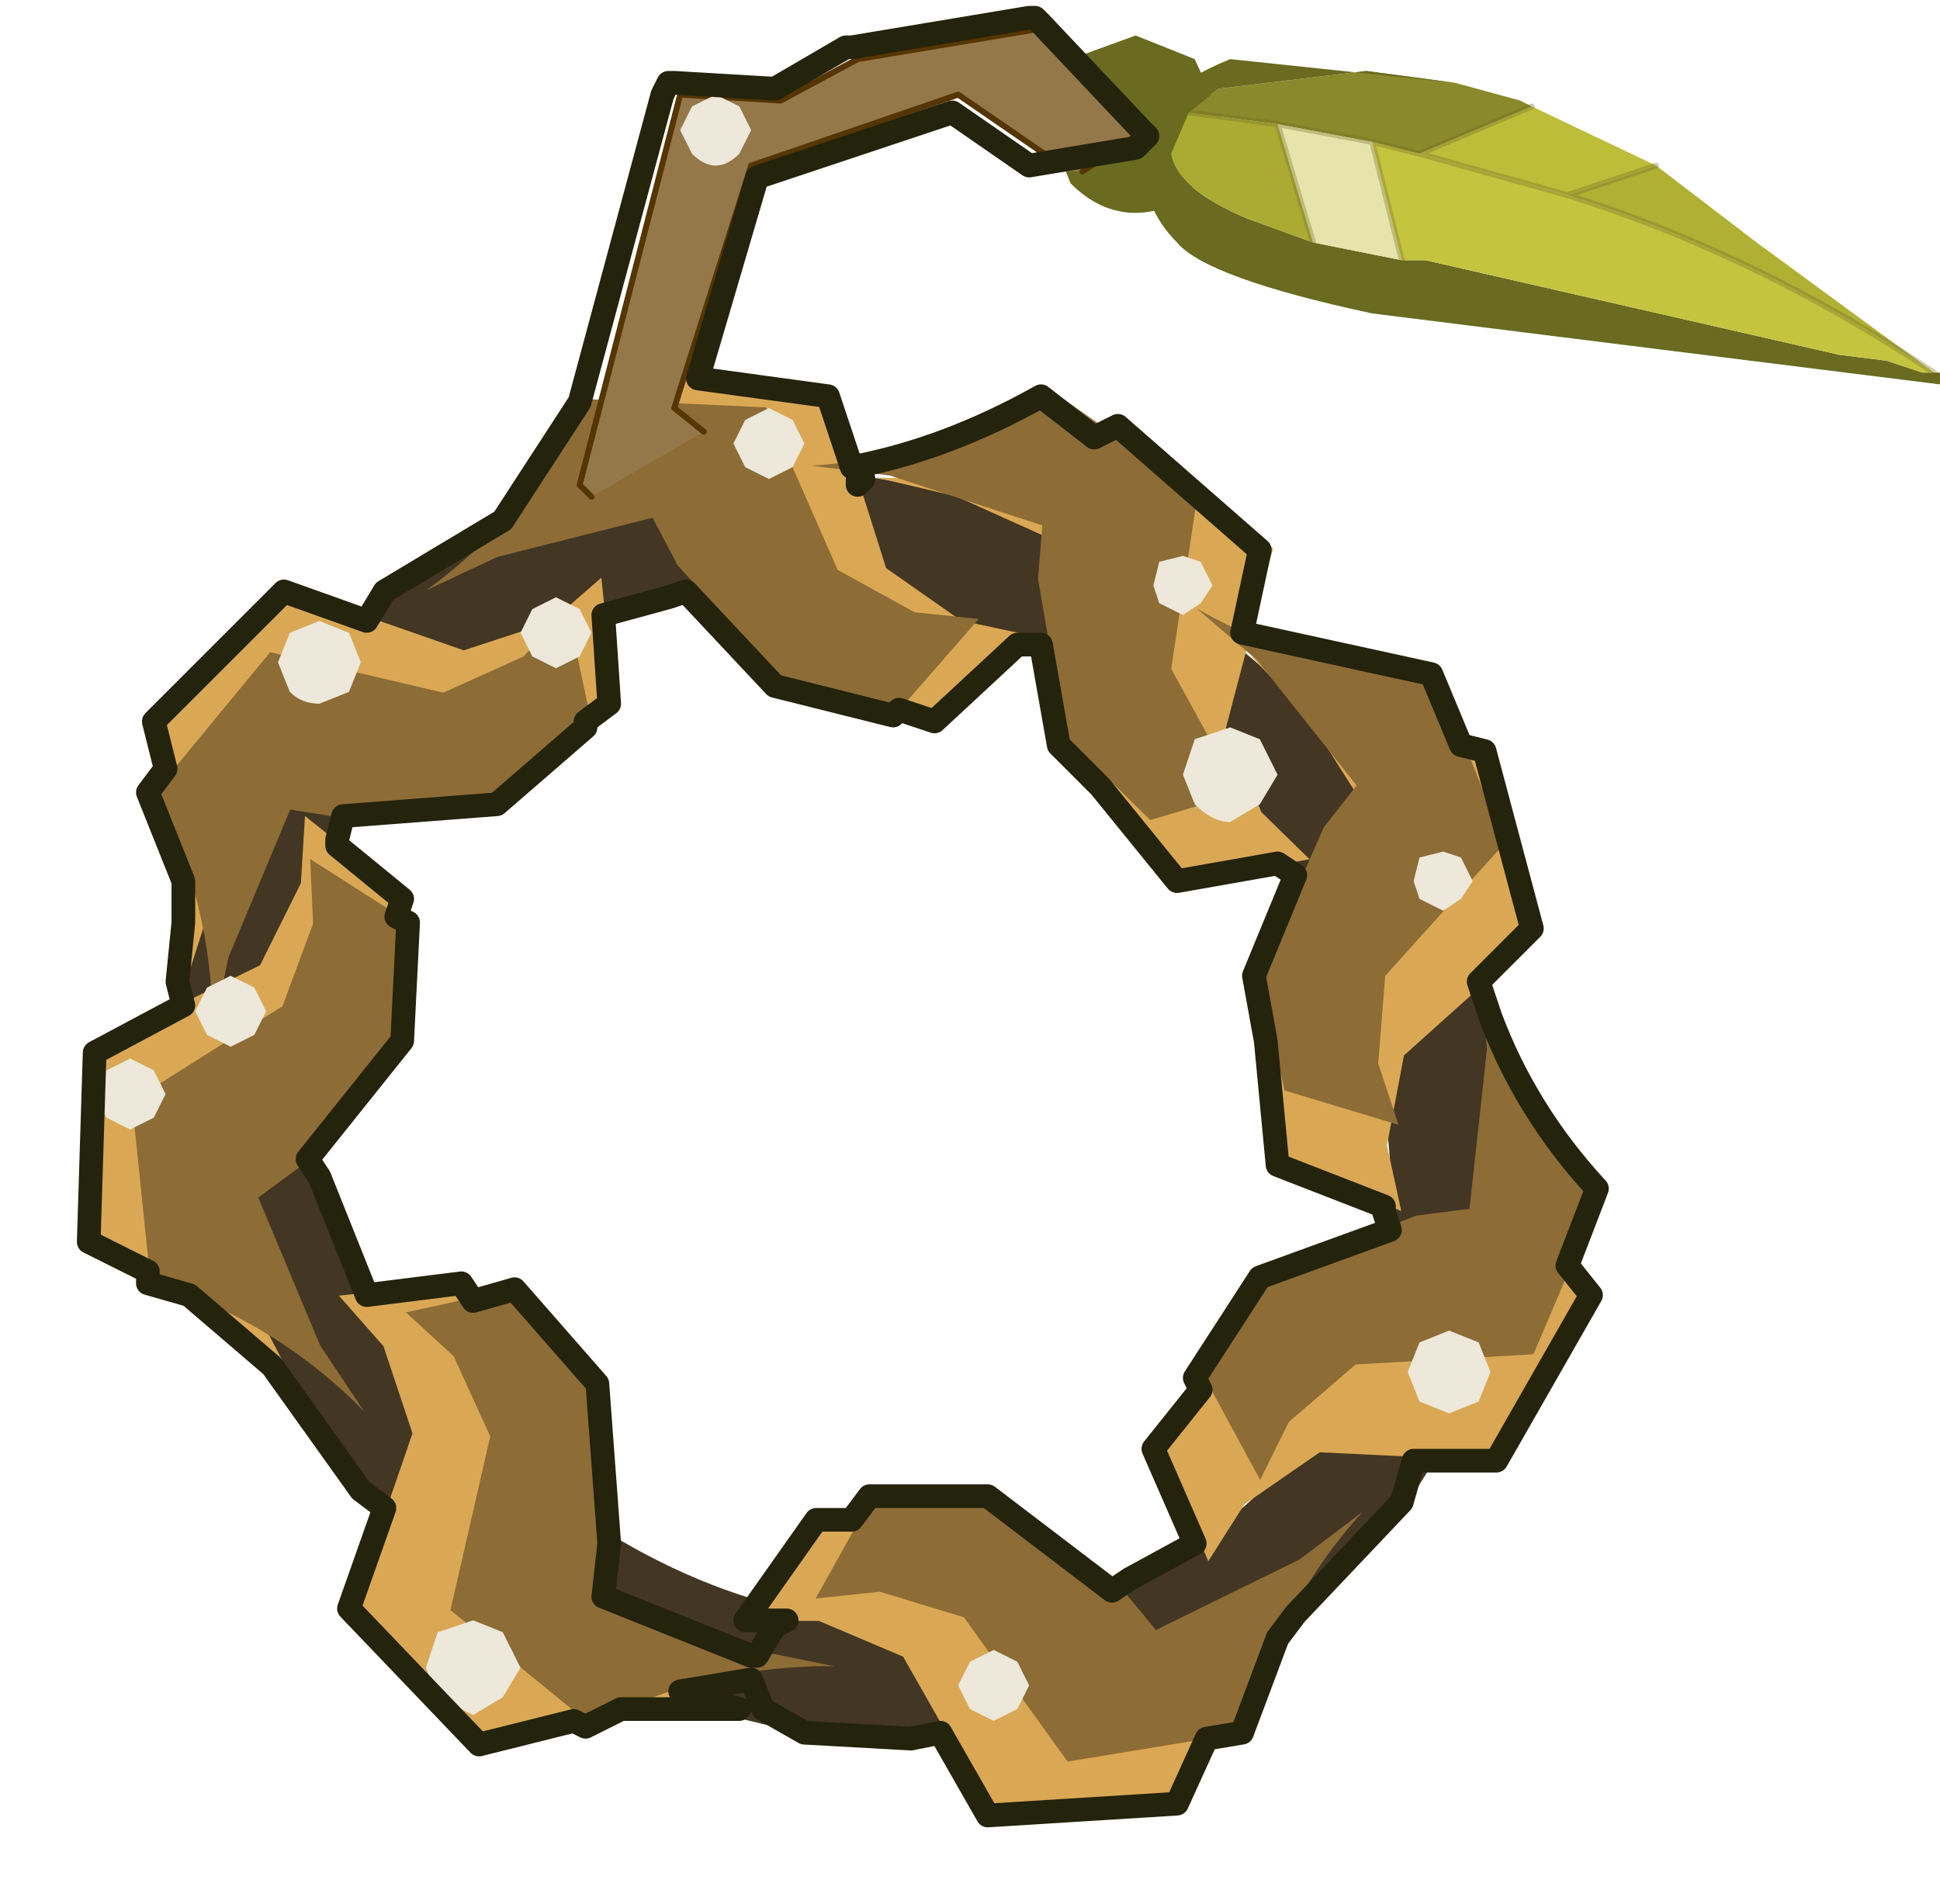 <?xml version="1.0"?>
<svg xmlns="http://www.w3.org/2000/svg" xmlns:xlink="http://www.w3.org/1999/xlink" width="16.4px" height="16.1px"><g transform="matrix(1, 0, 0, 1, -275.95, -184.2)"><use xlink:href="#object-0" width="11.2" height="14.45" transform="matrix(1, 0, 0, 1, 277.5, 184.5)"/><use xlink:href="#object-1" width="3.9" height="3.25" transform="matrix(-0.061, -0.998, 0.998, -0.061, 279, 199)"/><use xlink:href="#object-2" width="3.9" height="3.25" transform="matrix(0.66, -0.749, 0.749, 0.66, 275.95, 193.95)"/><use xlink:href="#object-3" width="3.9" height="3.25" transform="matrix(0.995, -0.056, 0.056, 0.995, 277.2, 189.25)"/><use xlink:href="#object-4" width="3.9" height="3.25" transform="matrix(0.641, 0.762, -0.762, 0.641, 282.2, 186.6)"/><use xlink:href="#object-5" width="3.9" height="3.25" transform="matrix(0.135, 0.989, -0.989, 0.135, 286.55, 187.65)"/><use xlink:href="#object-6" width="3.9" height="3.25" transform="matrix(-0.431, 0.899, -0.899, -0.431, 289.5, 191)"/><use xlink:href="#object-7" width="3.9" height="3.25" transform="matrix(-0.94, 0.337, -0.337, -0.94, 289.8, 196.15)"/><use xlink:href="#object-8" width="3.9" height="3.25" transform="matrix(-0.786, -0.612, 0.612, -0.786, 285.3, 200.3)"/><use xlink:href="#object-9" width="3.9" height="3.25" transform="matrix(-0.16, -0.947, 0.947, -0.16, 279.95, 198.95)"/><use xlink:href="#object-10" width="3.9" height="3.25" transform="matrix(0.554, -0.783, 0.783, 0.554, 276.4, 194.45)"/><use xlink:href="#object-11" width="3.9" height="3.25" transform="matrix(0.945, -0.155, 0.155, 0.945, 277.1, 189.9)"/><use xlink:href="#object-12" width="3.9" height="3.25" transform="matrix(0.69, 0.662, -0.662, 0.69, 281.6, 186.85)"/><use xlink:href="#object-13" width="3.9" height="3.25" transform="matrix(0.23, 0.931, -0.931, 0.23, 285.8, 187.25)"/><use xlink:href="#object-14" width="3.9" height="3.25" transform="matrix(-0.32, 0.903, -0.903, -0.32, 289.05, 190.25)"/><use xlink:href="#object-15" width="3.9" height="3.25" transform="matrix(-0.864, 0.417, -0.417, -0.864, 289.95, 195.15)"/><use xlink:href="#object-16" width="3.9" height="3.25" transform="matrix(-0.813, -0.505, 0.505, -0.813, 285.95, 199.7)"/><use xlink:href="#object-17" width="15.6" height="14.3" transform="matrix(1, 0, 0, 1, 276.75, 184.45)"/><use xlink:href="#object-18" width="12.95" height="15.45" transform="matrix(1, 0, 0, 1, 276.6, 184.2)"/></g><defs><g transform="matrix(1, 0, 0, 1, 0.95, 6.85)" id="object-0"><path fill="none" stroke="#433623" stroke-width="1" stroke-linecap="round" stroke-linejoin="round" d="M3.5 -2.65Q5.5 -2.85 7.3 -1.55Q9.1 -0.3 9.6 1.7Q10.1 3.65 9 5.25Q7.85 6.8 5.8 7.05Q3.75 7.25 1.95 5.95Q0.15 4.65 -0.3 2.7Q-0.8 0.7 0.3 -0.9Q1.45 -2.45 3.5 -2.65"/><path fill-rule="evenodd" fill="#6a6a20" stroke="none" d="M7.6 -6.65L7.85 -6.1L7.6 -5.6Q7.4 -5.35 7.1 -5.35Q6.8 -5.35 6.55 -5.6L6.35 -6.1L6.55 -6.65L7.1 -6.85L7.6 -6.65"/></g><g transform="matrix(1, 0, 0, 1, 0, 1.65)" id="object-1"><path fill-rule="evenodd" fill="#daa854" stroke="none" d="M1.2 -1.65L2.65 -1.05L3.4 -1.25L3.85 -1.6L3.9 -0.55L3 0L1.6 -0.1L1.15 -0.25L0.4 0.95L0.15 1.6Q0.35 0.5 0 -0.6L1.2 -1.65"/></g><g transform="matrix(1, 0, 0, 1, 0, 1.65)" id="object-2"><path fill-rule="evenodd" fill="#daa854" stroke="none" d="M1.2 -1.65L2.65 -1.05L3.4 -1.25L3.85 -1.6L3.9 -0.55L3 0L1.6 -0.1L1.15 -0.25L0.4 0.95L0.15 1.6Q0.35 0.5 0 -0.6L1.2 -1.65"/></g><g transform="matrix(1, 0, 0, 1, 0, 1.65)" id="object-3"><path fill-rule="evenodd" fill="#daa854" stroke="none" d="M1.2 -1.65L2.65 -1.05L3.4 -1.25L3.85 -1.6L3.9 -0.55L3 0L1.6 -0.1L1.15 -0.25L0.4 0.95L0.15 1.6Q0.35 0.5 0 -0.6L1.2 -1.65"/></g><g transform="matrix(1, 0, 0, 1, 0, 1.65)" id="object-4"><path fill-rule="evenodd" fill="#daa854" stroke="none" d="M1.2 -1.65L2.65 -1.05L3.4 -1.25L3.85 -1.6L3.9 -0.55L3 0L1.6 -0.1L1.15 -0.25L0.4 0.95L0.15 1.6Q0.35 0.5 0 -0.6L1.2 -1.65"/></g><g transform="matrix(1, 0, 0, 1, 0, 1.65)" id="object-5"><path fill-rule="evenodd" fill="#daa854" stroke="none" d="M1.2 -1.65L2.65 -1.05L3.4 -1.25L3.85 -1.6L3.9 -0.55L3 0L1.6 -0.1L1.15 -0.25L0.4 0.95L0.15 1.6Q0.35 0.5 0 -0.6L1.2 -1.65"/></g><g transform="matrix(1, 0, 0, 1, 0, 1.65)" id="object-6"><path fill-rule="evenodd" fill="#daa854" stroke="none" d="M1.2 -1.65L2.65 -1.05L3.4 -1.25L3.85 -1.6L3.9 -0.55L3 0L1.6 -0.1L1.15 -0.25L0.4 0.95L0.15 1.6Q0.35 0.5 0 -0.6L1.2 -1.65"/></g><g transform="matrix(1, 0, 0, 1, 0, 1.65)" id="object-7"><path fill-rule="evenodd" fill="#daa854" stroke="none" d="M1.2 -1.65L2.65 -1.05L3.4 -1.25L3.85 -1.6L3.9 -0.55L3 0L1.6 -0.1L1.15 -0.25L0.4 0.95L0.15 1.6Q0.35 0.5 0 -0.6L1.2 -1.65"/></g><g transform="matrix(1, 0, 0, 1, 0, 1.65)" id="object-8"><path fill-rule="evenodd" fill="#daa854" stroke="none" d="M1.2 -1.65L2.65 -1.05L3.4 -1.25L3.85 -1.6L3.9 -0.55L3 0L1.6 -0.1L1.15 -0.25L0.4 0.95L0.15 1.6Q0.35 0.5 0 -0.6L1.2 -1.65"/></g><g transform="matrix(1, 0, 0, 1, 0, 1.65)" id="object-9"><path fill-rule="evenodd" fill="#8d6c36" stroke="none" d="M1.2 -1.65L2.65 -1.05L3.4 -1.25L3.85 -1.6L3.9 -0.55L3 0L1.6 -0.1L1.15 -0.25L0.4 0.95L0.15 1.6Q0.35 0.5 0 -0.6L1.2 -1.65"/></g><g transform="matrix(1, 0, 0, 1, 0, 1.65)" id="object-10"><path fill-rule="evenodd" fill="#8d6c36" stroke="none" d="M1.2 -1.65L2.65 -1.05L3.4 -1.25L3.85 -1.6L3.9 -0.55L3 0L1.6 -0.1L1.15 -0.25L0.4 0.95L0.15 1.6Q0.35 0.5 0 -0.6L1.2 -1.65"/></g><g transform="matrix(1, 0, 0, 1, 0, 1.65)" id="object-11"><path fill-rule="evenodd" fill="#8d6c36" stroke="none" d="M1.2 -1.65L2.65 -1.05L3.4 -1.25L3.85 -1.6L3.9 -0.55L3 0L1.6 -0.1L1.15 -0.25L0.4 0.95L0.15 1.6Q0.35 0.5 0 -0.6L1.2 -1.65"/></g><g transform="matrix(1, 0, 0, 1, 0, 1.65)" id="object-12"><path fill-rule="evenodd" fill="#8d6c36" stroke="none" d="M1.2 -1.65L2.65 -1.05L3.4 -1.25L3.85 -1.6L3.9 -0.55L3 0L1.6 -0.1L1.15 -0.25L0.4 0.95L0.15 1.6Q0.35 0.5 0 -0.6L1.2 -1.65"/></g><g transform="matrix(1, 0, 0, 1, 0, 1.65)" id="object-13"><path fill-rule="evenodd" fill="#8d6c36" stroke="none" d="M1.2 -1.65L2.65 -1.05L3.4 -1.25L3.85 -1.6L3.9 -0.55L3 0L1.6 -0.1L1.15 -0.25L0.4 0.95L0.15 1.6Q0.35 0.5 0 -0.6L1.2 -1.65"/></g><g transform="matrix(1, 0, 0, 1, 0, 1.65)" id="object-14"><path fill-rule="evenodd" fill="#8d6c36" stroke="none" d="M1.2 -1.65L2.65 -1.05L3.4 -1.25L3.85 -1.6L3.9 -0.55L3 0L1.6 -0.1L1.15 -0.25L0.4 0.95L0.15 1.6Q0.35 0.5 0 -0.6L1.2 -1.65"/></g><g transform="matrix(1, 0, 0, 1, 0, 1.65)" id="object-15"><path fill-rule="evenodd" fill="#8d6c36" stroke="none" d="M1.2 -1.65L2.65 -1.05L3.4 -1.25L3.85 -1.6L3.9 -0.55L3 0L1.6 -0.1L1.15 -0.25L0.4 0.95L0.15 1.6Q0.35 0.5 0 -0.6L1.2 -1.65"/></g><g transform="matrix(1, 0, 0, 1, 0, 1.65)" id="object-16"><path fill-rule="evenodd" fill="#8d6c36" stroke="none" d="M1.2 -1.65L2.65 -1.05L3.4 -1.25L3.85 -1.6L3.9 -0.55L3 0L1.6 -0.1L1.15 -0.25L0.4 0.95L0.15 1.6Q0.35 0.5 0 -0.6L1.2 -1.65"/></g><g transform="matrix(1, 0, 0, 1, 1.7, 6.9)" id="object-17"><path fill-rule="evenodd" fill="#95784a" stroke="none" d="M2.5 -2.95L2.4 -3.05L3.25 -6.35L4.1 -6.3L4.75 -6.65L6.25 -6.9L7.1 -6L6.65 -5.7L6.3 -5.7L6.4 -5.8L5.6 -6.35L3.85 -5.75L3.2 -3.7L3.45 -3.5L2.5 -2.95"/><path fill="none" stroke="#553500" stroke-width="0.05" stroke-linecap="round" stroke-linejoin="round" d="M6.65 -5.7L7.1 -6L6.25 -6.9L4.75 -6.65L4.1 -6.3L3.25 -6.35L2.4 -3.05L2.5 -2.95M3.45 -3.5L3.2 -3.7L3.85 -5.75L5.6 -6.35L6.4 -5.8L6.3 -5.7"/><path fill-rule="evenodd" fill="#8a892b" stroke="none" d="M7.55 -6.2L7.8 -6.4L9.05 -6.55L9.8 -6.45L10.35 -6.3L10.45 -6.25L9.5 -5.85L9.1 -5.95L8.3 -6.1L7.55 -6.2"/><path fill-rule="evenodd" fill="#6a6a20" stroke="none" d="M9.8 -6.45L9.05 -6.55L7.8 -6.4L7.55 -6.2L7.4 -5.85Q7.45 -5.55 8.05 -5.3L8.6 -5.1L9.35 -4.95L9.55 -4.95L13.05 -4.15L13.45 -4.1L13.75 -4L13.85 -4L13.9 -4L13.9 -3.9L9.1 -4.5Q7.7 -4.8 7.45 -5.1Q7.15 -5.4 7.15 -5.85Q7.15 -6.35 7.9 -6.65L9.8 -6.45"/><path fill-rule="evenodd" fill="#abab34" stroke="none" d="M7.55 -6.2L8.3 -6.1L8.6 -5.1L8.05 -5.3Q7.45 -5.55 7.4 -5.85L7.55 -6.2"/><path fill-rule="evenodd" fill="#e6e4aa" stroke="none" d="M8.3 -6.1L9.1 -5.95L9.35 -4.95L8.6 -5.1L8.3 -6.1"/><path fill-rule="evenodd" fill="#c5c43f" stroke="none" d="M9.1 -5.95L9.5 -5.85L10.75 -5.5Q12.35 -5 13.85 -4L13.75 -4L13.45 -4.1L13.05 -4.15L9.55 -4.95L9.35 -4.95L9.1 -5.95"/><path fill-rule="evenodd" fill="#bebd3a" stroke="none" d="M9.5 -5.85L10.45 -6.25L11.5 -5.75L10.75 -5.5L9.5 -5.85"/><path fill-rule="evenodd" fill="#b0b035" stroke="none" d="M11.5 -5.75L12.35 -5.1L13.85 -4Q12.35 -5 10.75 -5.5L11.5 -5.75"/><path fill="none" stroke="#6f6822" stroke-opacity="0.322" stroke-width="0.05" stroke-linecap="round" stroke-linejoin="round" d="M7.55 -6.2L8.3 -6.1L9.1 -5.95L9.5 -5.85L10.45 -6.25M9.1 -5.95L9.35 -4.95M8.3 -6.1L8.6 -5.1M11.5 -5.75L10.75 -5.5Q12.35 -5 13.85 -4M9.5 -5.85L10.75 -5.5"/><path fill-rule="evenodd" fill="#ede8da" stroke="none" d="M3.55 -6.35L3.75 -6.25L3.85 -6.05L3.75 -5.85Q3.65 -5.75 3.55 -5.75Q3.45 -5.75 3.35 -5.85L3.25 -6.05L3.35 -6.25L3.55 -6.35M4.3 -3.4L4.2 -3.2L4 -3.1L3.8 -3.2L3.7 -3.4L3.8 -3.6L4 -3.7L4.2 -3.6L4.3 -3.4M2 -2L2.2 -2.1L2.4 -2L2.5 -1.8L2.4 -1.6L2.2 -1.5L2 -1.6L1.9 -1.8L2 -2M0.55 -1.55L0.45 -1.3L0.2 -1.2Q0.05 -1.2 -0.05 -1.3L-0.15 -1.55L-0.05 -1.8L0.2 -1.9L0.45 -1.8L0.55 -1.55M7.3 -2.4L7.5 -2.45L7.65 -2.4L7.75 -2.2L7.65 -2.05L7.5 -1.95L7.3 -2.05L7.25 -2.2L7.3 -2.4M8.3 -0.6L8.15 -0.35L7.9 -0.2Q7.75 -0.2 7.6 -0.35L7.5 -0.6L7.6 -0.9L7.9 -1L8.15 -0.9L8.3 -0.6M9.85 0.45L9.7 0.55L9.5 0.45L9.45 0.3L9.5 0.1L9.7 0.05L9.85 0.1L9.95 0.3L9.85 0.45M10 4.7L9.75 4.8L9.5 4.7L9.4 4.45L9.5 4.2L9.75 4.1L10 4.2L10.1 4.45L10 4.7M1.9 6.95L1.75 7.2L1.5 7.35L1.2 7.2L1.1 6.95L1.2 6.65L1.5 6.55L1.75 6.65L1.9 6.95M6.1 7.3L5.9 7.4L5.7 7.3L5.6 7.1L5.7 6.9L5.9 6.8L6.1 6.9L6.2 7.1L6.1 7.3M-0.35 1.2L-0.25 1.4L-0.35 1.6L-0.55 1.7L-0.75 1.6L-0.85 1.4L-0.75 1.2L-0.55 1.1L-0.35 1.2M-1.4 1.8L-1.2 1.9L-1.1 2.1L-1.2 2.3L-1.4 2.4L-1.6 2.3L-1.7 2.1L-1.6 1.9L-1.4 1.8"/></g><g transform="matrix(1, 0, 0, 1, 0.1, 7.7)" id="object-18"><path fill="none" stroke="#24230b" stroke-width="0.2" stroke-linecap="round" stroke-linejoin="round" d="M5.8 -6.95L4.95 -7L4.9 -7L4.85 -6.9L4.15 -4.3L3.5 -3.3L3.25 -3.15L2.5 -2.7L2.35 -2.45L1.65 -2.7L0.55 -1.6L0.65 -1.2L0.5 -1L0.8 -0.25L0.8 0.1L0.75 0.6L0.8 0.8L0.05 1.2L0 2.8L0.5 3.05L0.5 3.15L0.85 3.25L1.55 3.85L2.3 4.9L2.5 5.05L2.2 5.9L3.3 7.05L4.1 6.85L4.2 6.9L4.5 6.75L5.5 6.75L5 6.6L5.6 6.5L5.7 6.75L6.05 6.95L6.95 7L7.2 6.95L7.6 7.65L9.2 7.55L9.45 7L9.75 6.95L10.05 6.15L10.2 5.95L11.1 5L11.2 4.65L11.9 4.65L12.7 3.25L12.5 3L12.75 2.35Q12.15 1.7 11.85 0.9L11.75 0.6L12.2 0.15L11.8 -1.35L11.6 -1.4L11.35 -2L9.75 -2.35L9.9 -3.05L8.7 -4.1L8.5 -4L8.05 -4.35Q7.25 -3.9 6.45 -3.75L6.25 -4.35L5.15 -4.5L5.65 -6.2L7.3 -6.75L7.95 -6.3L8.85 -6.45L8.9 -6.5L8.95 -6.55L8.9 -6.6L8.05 -7.5L8 -7.55L7.95 -7.55L6.45 -7.3L6.4 -7.3L5.8 -6.95M2.15 -0.8L3.45 -0.9L4.2 -1.55L4.2 -1.6L4.4 -1.75L4.35 -2.5L4.9 -2.65L5.05 -2.7L5.8 -1.9L6.8 -1.65L6.85 -1.7L7.15 -1.6L7.85 -2.25L8.05 -2.25L8.2 -1.4L8.55 -1.05L9.2 -0.25L10.05 -0.4L10.2 -0.3L9.85 0.55L9.95 1.1L10.05 2.15L10.95 2.5L10.95 2.55L11 2.7L9.9 3.1L9.35 3.95L9.4 4.05L9 4.55L9.35 5.35L8.8 5.65L8.65 5.75L7.6 4.95L6.6 4.95L6.45 5.15L6.15 5.15L5.55 6L5.9 6L5.8 6.05L5.65 6.3L5.6 6.3L4.35 5.8L4.4 5.35L4.3 4L3.6 3.2L3.25 3.3L3.15 3.15L2.35 3.25L1.95 2.25L1.85 2.1L2.65 1.1L2.7 0.1L2.6 0.05L2.65 -0.1L2.1 -0.55L2.1 -0.6L2.15 -0.8M6.5 -3.6L6.5 -3.65L6.55 -3.65L6.5 -3.6"/></g></defs></svg>
